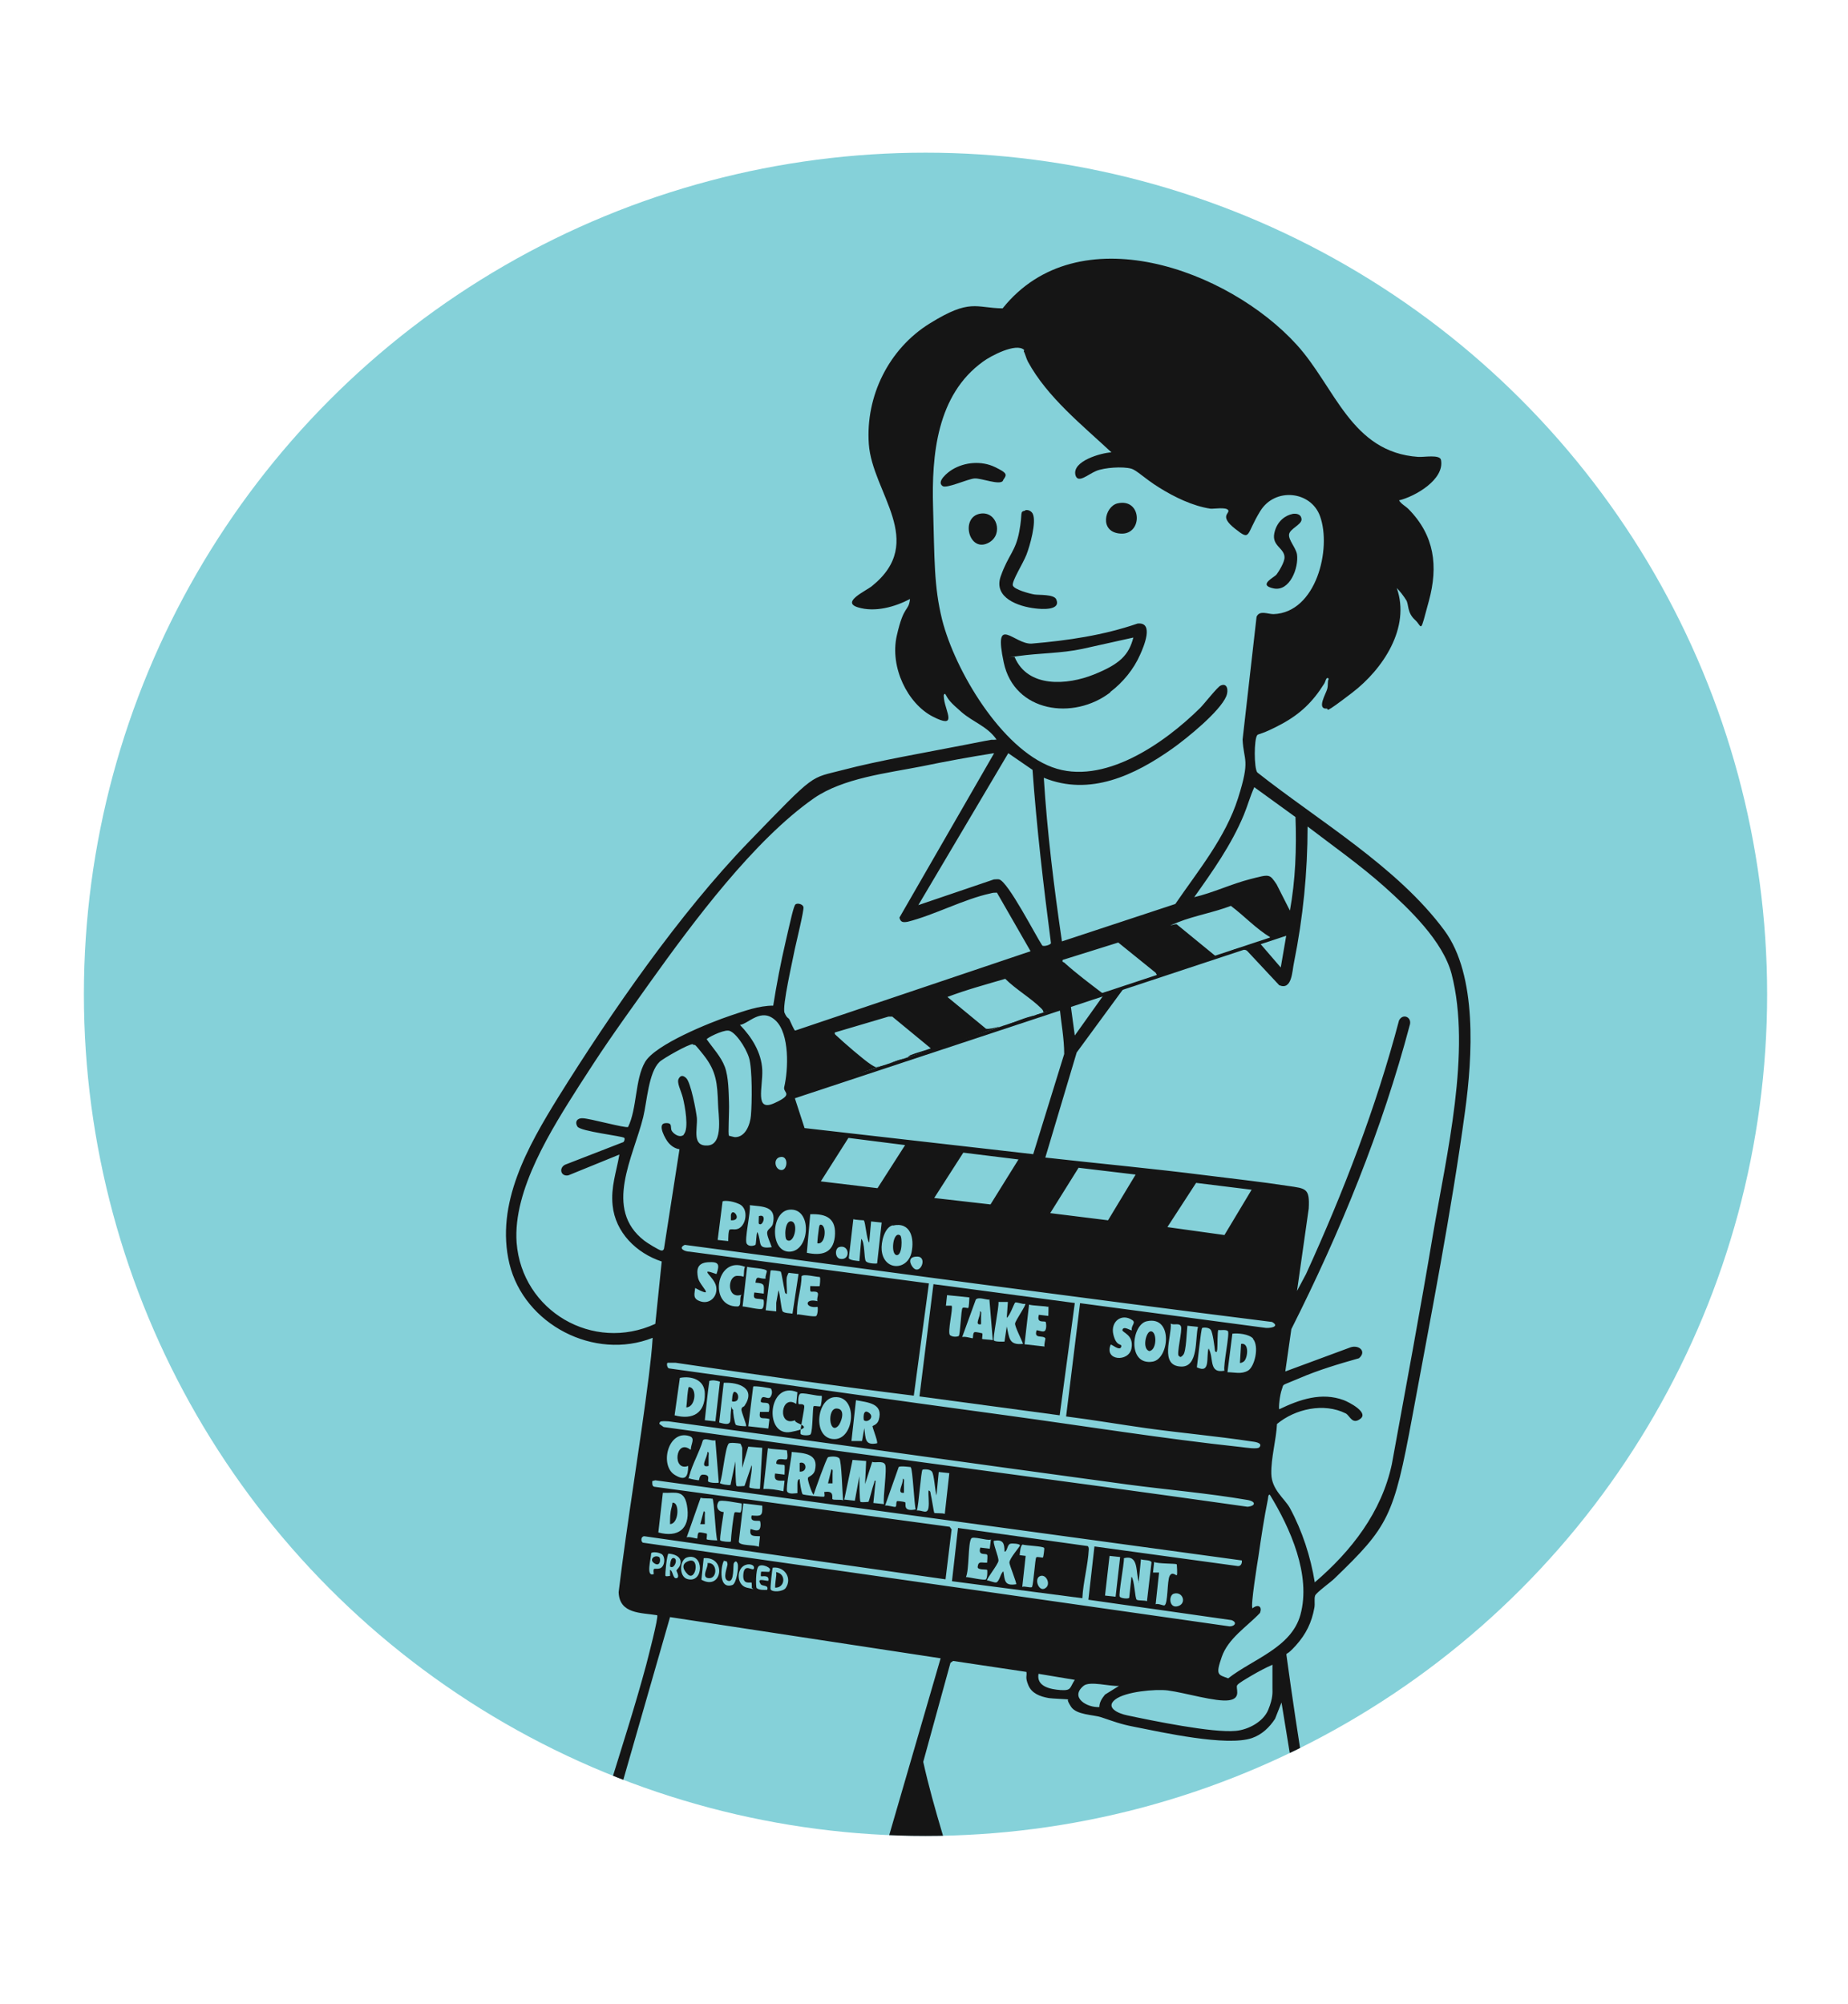 <svg xmlns="http://www.w3.org/2000/svg" xmlns:xlink="http://www.w3.org/1999/xlink" viewBox="0 0 489 530.2"><defs><style>      .st0 {        fill: none;      }      .st1 {        fill: #151515;      }      .st2 {        fill: #85d1d9;      }      .st3 {        clip-path: url(#clippath);      }    </style><clipPath id="clippath"><circle class="st0" cx="244.9" cy="263.1" r="222.7"></circle></clipPath></defs><g id="Layer_2"><circle class="st2" cx="244.9" cy="263.1" r="222.7"></circle></g><g id="Layer_4"><g class="st3"><g><path class="st1" d="M293.8,183.2c-9.7,7.5-25.4,5.3-28.2-7.9s2.8-4.7,7.4-5c9.5-.8,19-2.2,28-5.3,4.5-.5,1.6,6.2.7,8.2-1.7,3.9-4.6,7.4-7.9,9.9ZM299.9,168.7l-13.5,3c-5.6,1.2-11.4,1.1-17,1.9s-.6,0-.9.3c3.5,8.2,13.9,7.4,20.9,4.6s9.3-5.2,10.5-9.8Z"></path><g><g id="QLKybi"><g><path class="st1" d="M152.8,503.9c4.7-21.5,12.5-42.2,18.2-63.4.4-1.6,3.3-12.6,2.9-13.1-4.3-.7-10-.3-10.2-6.1,2.3-19.1,5.6-38.2,8-57.3.4-3.3.8-6.7,1-10-15.4,6.1-34-3.5-37.9-19.6-3.8-15.9,4.9-31.1,13-44.2,13.9-22.3,32.1-48.6,50.3-67.4s16-16.7,25.1-19.1,21.9-4.6,32.1-6.6,5.6-1.1,8.4-1.4c-2.4-3.5-6.2-4.6-9.3-7.3s-3.4-3.2-4.3-4.8c-.6,0-.3,1-.3,1.4.5,3.5,3.6,8-3,4.6s-11.4-13-9.5-21.4,3.1-6.2,3.5-9.7c-4,2.1-9.3,3.6-13.8,2.2s2.1-4.3,3.7-5.6c14.7-11.8.1-24.7-.8-37.6-.9-12.7,5.3-25.2,16.1-31.9s12.1-4.1,19.3-4c19.9-24.9,59.7-10.3,77.8,9.6,10.2,11.2,14.4,28.5,32.2,29.7,1.5.1,5.7-.7,6,.8,1,5.2-6.9,9.7-11.1,10.7.6,1,1.7,1.5,2.5,2.3,6.9,7,7.9,15.1,5.4,24.3s-1.6,6.9-3.7,5-1.6-4.1-2.3-5.2-1.6-2.3-2.5-3.2c3.7,10.5-3.7,21.5-11.8,27.7s-6.1,4.2-6.7,4.2c-2.8.2-.2-4,.1-5.2s0-1.9.4-2.7c-.7-.7-.8.7-1.2,1.3-3,4.8-6.3,8-11.3,10.7s-6.2,2.6-6.4,2.9c-.9,1-.9,8.8,0,9.9,16.2,12.8,37.1,25,49.5,41.8,8.8,11.9,7.4,33.6,5.5,47.6-3.6,26.6-9.1,54.6-14,81.1s-6.3,29-20.6,42.8c-.9.9-4.8,3.7-5.1,4.5s0,2.1-.2,3.2c-.7,3.9-2.2,7-4.9,10s-2.4,1.7-2.5,2.5c3,22,6.6,44,10.8,65.8h-3.4l-8.7-53.2-1.7,4.3c-1.5,2.3-3.5,4.2-6.1,5.1-6.7,2.3-23.7-1.5-31.3-3-3.6-.7-5.3-1.4-8.6-2.5-2.1-.7-6.6-.6-8-2.8s-.6-1.8-.7-1.9c-.2-.1-4.2-.2-5.3-.4-2.2-.4-4.4-1.2-5.3-3.4s-.3-2.3-.5-3.5l-19.4-2.9-.7.5-7.2,26.2c2.8,12.7,7.1,25,10.5,37.6h-24.8l18.9-65-71.6-10.9-21.8,75.9h-2.8ZM271,92.6c-2.1-2-8.9,1.6-10.9,3.1-12.2,8.8-13.6,24.7-13.2,38.5s.2,20.9,2.4,29.8c3.4,13.4,15.6,34,29.1,39s29.6-6.2,39.2-15.7c1-1,4.6-5.6,5.4-5.9,1.8-.8,2.1,1.3,1.5,2.8-1.7,4.1-10.5,11.2-14.3,13.9-9.9,7-21.8,12.7-34,7.7.9,14.5,2.7,29,4.8,43.3l30-9.9c6.1-8.9,13.3-17.6,16.6-28s1.5-9.7,1.2-15.5l3.7-32.5c.8-1.8,2.9-.7,4.5-.7,11.3-.4,15.4-17.3,12.3-25.9-2.4-6.7-11.9-7.7-15.8-1.4s-2.4,8.1-6.7,4.7-1.3-4-1.8-4.9-4-.3-4.7-.4c-4.7-.7-9.6-3.1-13.6-5.6s-5.9-4.6-7.4-5c-2.2-.6-7-.3-9.2.6s-4.8,3.4-5.5,1.2c-1.1-3.8,6.9-6,9.5-6.1-7.7-7.2-17-14.6-22.1-24-.4-.7-.8-2.3-1.1-2.7ZM263,199.3c-6.4,1-12.9,2.2-19.2,3.5-9.2,1.8-20.7,3.1-28.4,8.4-15.9,11.1-32,32.8-43.3,48.6s-12.8,18.1-18.8,27.4c-7.3,11.5-17.6,27.6-16.6,41.6,1.4,18.1,20.2,29.1,36.7,21.5l1.7-16.5c-6.7-2.2-12.3-7.7-13-14.9-.5-4.8,1-8.8,1.8-13.4l-13.5,5.5c-2,.4-2.6-1.9-.9-2.8l15.2-5.9c.5,0,.7-1,.5-1.2-.4-.5-11.6-1.7-12.4-3s0-2.3,1.4-2.2c1.7,0,11.4,2.7,12,2.3,2.4-4.9,1.8-12.6,4.5-17.2s17-10.4,22.7-12.3c3.6-1.2,7.4-2.6,11.2-2.6.9-5.7,2-11.4,3.3-17s2.1-9.4,2.6-9.8,1.9-.1,2.1.7-1.9,9.3-2.3,11.2c-.5,2.7-3.4,15.2-2.7,16.8s1,1.2,1.3,1.8,1.2,2.8,1.5,2.9l62.3-21-8.9-15.5c-.6,0-1.1,0-1.7.2-7,1.5-14.8,5.7-21.9,7.5-1.2.2-1.9.2-2.2-1.1l25-43.4ZM273.2,203.7l-6.4-4.4-23.8,40.2,20-6.8c.5,0,1-.1,1.4,0,2.4.7,9.6,14.8,11.4,17.5.4.3,2-.1,2.3-.6-2-15.3-3.8-30.7-4.9-46.1ZM341.3,241.1c1.5-8.2,1.8-16.5,1.5-24.9l-10.9-7.9c-1.1,2.4-1.8,5-2.8,7.4-3.3,7.9-8.2,14.8-13.1,21.7,5.1-1.2,9.8-3.5,14.9-4.8s5-1.4,6.9,1.4l3.6,7.1ZM328.3,251c1.6-.6,3.4-1,5-1.5l5.6,6.5,1.5-8.7-7.1,2.2c.4-.1,3-1.2,2.8-1.5-3.8-2.3-6.8-5.6-10.4-8.3-4.4,1.7-9.6,2.6-13.9,4.3s-.7.3-.4.6l9.9,8.1c.3.3.7.3,1.1.3-5.4,1.8-10.7,3.6-16.1,5.3l-.5-.9-9.9-8-14.7,4.6c-.2.7.2.5.4.7,3.2,2.9,6.7,5.5,10.1,8.1,2.4-.7,4.8-1.3,7.2-2-.5.2-1,.6-1.6.8l-12.4,16.9-8.3,27.8c14.2,1.6,28.4,2.9,42.5,4.7,7.1.9,14.6,1.7,21.7,2.8,4.8.7,5.8.6,5.5,6l-3.1,21.8,2.4-4.5c9.9-21.7,18.5-44,24.6-67.1,1-1.9,3.3-.9,2.9,1-7.4,28-18.4,54.9-31.4,80.7l-1.6,11.2,17.3-6.4c2.2-.7,4.3,1.1,2.2,2.9-5.3,1.5-10.7,3.1-15.8,5.3s-4,1.3-4.6,2.9-.9,5-.7,5.3c5.4-2.6,11.2-4.6,17.1-2.4,1.3.5,6.6,3.2,4.4,4.9s-2.8-.8-3.9-1.4c-5.8-2.9-13.4-1.2-18.2,2.8-.2,4.2-1.6,9-1.5,13.2s3.5,6.5,4.9,9c3.3,6.1,5.5,12.9,6.6,19.7,9.7-8.3,17.7-18.6,20.4-31.3,3.7-20.3,7.5-40.6,10.9-60.9,3.5-20.7,10.2-48.3,4.9-68.8-2.3-8.7-11.2-17.2-17.8-23.1-6.4-5.7-13.5-10.7-20.3-15.9,0,12.1-1.2,24.1-3.6,36-.5,2.3-.5,7.4-3.9,6l-8.5-9.1c-.5-.4-1.1-.3-1.7-.3ZM264.2,271.8c-8,2.9-16,5.6-24.1,8,.1,0,.4-.4.8-.6,1.7-.7,3.6-1.1,5.4-1.8l-10.2-8.4h-1c0,0-14.2,4.2-14.2,4.2-.1.5.2.6.5.9,1.8,1.7,7.2,6.4,9.1,7.6s1.2.5,2.2.5c-7.5,2.7-15,5.4-22.6,7.7l2.8,8.6,60.5,6.9,8.2-26.5c0-4.1-.8-8.2-1.2-12.2-1.4.5-2.9.8-4.3,1.2,0-.5-.3-.8-.6-1.1-2.7-2.7-6.7-5-9.5-7.8-5.1,1.5-10.3,2.9-15.3,4.8l10.2,8.4c.7.2,2.5-.3,3.4-.5ZM292.1,263.1c-.4-.3-7.8,2.3-8.8,2.8l1.1,8.1,7.7-10.8ZM195.8,271.2c3.1,3.2,5.7,7.3,5.9,11.9s-2.1,11.2,3.2,8.8,2.3-2.7,2.6-4.2c1.1-4.6,1.5-14.2-2.3-17.7s-7.1.9-9.4,1.2ZM192.8,300.5c0,0,1.5.4,1.7.4,2.8,0,4-3.4,4.2-5.7.3-3.3.4-12.4-.5-15.3s-3.8-7.1-5.5-7.2-5.7,2-5.7,2.3c1.6,2.3,3.8,4.6,4.8,7.3s1,6.7,1.1,9.4-.3,8.5,0,8.8ZM180.9,300.2c1.5-1.5.3-7.7-.2-9.7s-1.7-4-1.1-5.1,1.4-.7,2-.1c1.2,1.2,2.6,8.6,2.8,10.5.2,3-1.4,7.6,2.9,7.3s2.7-8.5,2.7-11c-.2-5.4-.4-8.6-3.8-12.9s-1.9-2-2.9-2.9c-1-.1-7.9,3.8-8.8,4.7-2.9,2.8-3.3,10.5-4.3,14.6-2.6,10.6-10.6,24.3.3,32.7.6.5,4,2.6,4.5,2.6s.5-.1.7-.5l4.1-26.3c-1.2-.2-2.1-.8-2.9-1.7s-3.1-5-.9-5.2,1.2,1.2,1.8,2.1,2.2,1.9,3.2.9ZM239.5,303l-15-1.9-7.3,11.5,15,1.8,7.3-11.4ZM269.5,306.8l-14.6-1.8-7.7,12,14.9,1.7,7.4-11.9ZM206.3,306.2c-1.8.5-1.2,3.4.5,3.4s1.9-4.1-.5-3.4ZM300.5,310.8l-15.1-1.8-7.5,12,15.3,1.9,7.3-12.1ZM331.1,314.8l-14.6-1.8-7.6,11.7,15.1,2.1,7.2-12ZM193.1,325.4c.6-.4,1.9.5,3.2-1s1.5-4.8-.7-5.8-4.2-.9-4.4-.7l-1.3,10.2,2.8.3c0-.6,0-2.8.4-3.1ZM204.2,330c-.3-1-1.3-3-1.2-3.9s1.2-1.2,1.5-2.2c1.1-4.8-2.6-4.6-6.1-5,.3,1.8-1.5,9.2-.8,10.2s2.2.4,2.3.3c.2-.2.2-2.9.5-3.4,1.3,2.8-.3,4.6,3.9,4ZM208.8,320.1c-4.9.6-5.1,11.3.2,11.1,5.4-.2,6-11.8-.2-11.1ZM213.5,331.5c3.8.8,6.9.2,7.4-4.2.5-4.8-2.1-6.2-6.5-6l-.9,10.2ZM228.6,322.9c-.1,0-2.3-.1-2.8-.3l-1.2,10.3c.2.6,2.1.7,2.8.8l.5-5.9c1,1,.7,5.2,1.2,5.9s2.9.7,3,.6l1.2-10.8-2.8-.3-.5,5.6c-.7-.8-1-5.5-1.4-5.8ZM236.3,324.2c-2.3.5-3.2,4.6-3,6.6.5,5.5,6.8,5.5,7.9.6.8-3.7-.2-8.2-5-7.1ZM285.6,344.8l48.8,6.5c1.4.3,4.5-.2,2.2-1.5-51.8-6.5-103.6-13.5-155.4-20.4-1.9.9,0,1.8,1.3,1.8l63.3,8.4-4,29.7c-21-2.6-42-5.6-63-8.7h-2.1c-.4,0-.2,1.5.4,1.5,29.7,4.1,59.4,8.4,89.1,12.4,20.5,2.8,41.7,6.2,62.2,8.4,1,.1,4.5.7,4.9,0,.9-1.2-1.5-1.4-2.2-1.5-9.2-1.4-18.5-2.2-27.8-3.5-7.1-1-14.1-2.2-21.2-3.1l3.7-30ZM222,330c-1.1.4-1.1,2.8.3,3.1,2.9.5,2.5-4-.3-3.1ZM241.7,335.5c1.9,1.9,3.8-3,1-3s-1.8,2.2-1,3ZM189.6,337.1c.9-2.6.6-3.3-2.3-3.1s-3,2.1-2.6,4.1,4.1,5,.6,3.4-.4-1.2-1.3-1c-.2,1.9-.9,3.2,1.5,3.9s4.5-1.4,4-4-5-5.1,0-3.3ZM197.1,335.2c-7.6-3.1-9.8,10.6-2,10.5,1.3,0,.4-2.3,1.1-3.1-3.9,1.3-3.8-5-1.1-5s1.3.9,1.6.3,0-2,.5-2.8ZM202.6,338.3c-.2-.6.4-1.7.3-2-.2-.7-4.3-.8-5.2-1.1l-1.2,10.5c.9,0,4.7,1,5.2.6s.5-2.2.3-2.4c-1.7-.5-2.9.3-2.4-1.9l2.5.3c.1-2.4.3-2.7-2.2-2.9.3-2.3,1-.8,2.8-1.1ZM208.2,337.9c-.2,1.4.1,3.1,0,4.5-.6-.1-.5-.7-.6-1.1-.2-.7-.8-4.6-1-4.8s-2.6-.5-2.7-.3l-1.3,10.5,2.8.3v-2.3s.6-3.3.6-3.3c.4.9.7,5.1,1.1,5.6s2.1.5,2.6.6l1.6-10.5-2.6-.3c-.1,0-.5,1-.5,1.1ZM216.9,340.2c0,0,.3-2.1,0-2.3-1,0-4.3-.9-4.8-.2,0,3-1.2,6.4-1.2,9.3s-.2.5.2.8c.9,0,4.5.8,4.9.4s.5-2.3.3-2.4c-3.4.5-3.5-2.4,0-1.5-.3-1,.8-2.3-.5-2.5s-1.5.6-1.4-1.5c.5,0,2.4.1,2.5,0ZM299.5,352c-.3-1.2,1.2-2,.1-2.7-2.8-1.9-5.8.4-5,3.8s2.3,2.3,2.1,3.2c-.3,1.4-2.6-.7-2.8-.5-1.8,4.3,4.8,4.7,5.5,1s-2.6-4.2-2.4-4.9c.3-1.2,2.3.3,2.5.1ZM303.5,349.6c-4.1.8-5.3,11.8,1.5,10.7,4.4-.7,5.5-12.2-1.5-10.7ZM311.9,358.8c-.6-.6,1-6.7.6-7.8s-2-.2-2.7-.8c.3,3.4-3.1,11.2,2.7,11.4,4.7.2,3.7-7.5,4.5-10.5l-2.8-.3c-.2,1.5-.3,6.8-1.1,7.7s-.9.5-1.1.3ZM321.5,357.5c-.1-1.1-.6-4.9-1.1-5.6s-2-.7-2.3-.5-1.2,9.1-1.4,10.4c3.7,1.8,2.4-2.7,3.1-5,1.5,2.5-.1,6.7,4.2,5.9-.4-1.4,1.5-10,.9-10.5s-2.1-.1-2.5-.3c-.3.3-.2,4.3-.3,5.1s-.2,1-.6.5ZM331.6,354.2c-1.1-1.2-4-1.5-5.5-1.3l-1.3,10.2c1.9,0,3.6.6,5.4-.4s3.1-6.5,1.3-8.5ZM178.5,374.5c4.8,1.3,8.1-.6,8-5.7,0-3.7-3.5-4.8-6.6-4.2l-1.4,9.9ZM190.5,365.6c-.9-.3-1.9-.5-2.8-.2-.5,3.4-.8,6.9-1.2,10.4l2.8.3,1.2-10.5ZM197,372c3.1-4.6-1.4-6.3-5.5-6.1l-1.2,10.5c3.7,1.1,2.8-.3,3.1-2.9s0-.5.6-.5c-.1.6.4,3.7.7,4s2.2.4,2.7.4c.3-.3-1.3-3.8-1.2-4.5s.6-.6.8-.9ZM204.2,367.5c-.2-.2-4.6-.9-4.9-.6l-1.3,10.5,5.3.6.3-2.5c-1.7-.6-2.9.5-2.5-1.9h2.3c.2-.3.3-1.8,0-2.1-.4-.6-2.2,0-2.1-.8.3-2.2,1.9,0,2.6-1.1s.2-2,.1-2.2ZM211,368.4c-7.8-3.3-9,11.9-1.7,10.5s.6-2.1,1.1-3.1c-4.8,1.9-3.8-7.1.3-4.3l.3-3.1ZM217.5,369.3c-1.1.3-5.4-1.1-5.9-.4s-.4,2.4-.3,2.6,1.3-.2,1.5.5-1.4,7.1-.9,7.5,2.4.4,2.6,0c.6-.9.5-7.2.8-7.4s1.6.2,1.8,0,.5-2.6.3-2.8ZM220.8,369.7c-4.8.4-5.9,11.1,0,11.1,5.4,0,6.3-11.6,0-11.1ZM230.8,377.4c.2-.2,1.3-.4,1.7-1.6,1.4-4.5-2.9-4.7-6-5.3l-1.2,10.8h2.8s.6-3.4.6-3.4c.4,2.6,0,4.7,3.4,4,.2-.7-1.4-4.4-1.2-4.6ZM175,376.1c-.3,0-.6.4-.5.7l1.1.8c51.5,7.2,103,13.8,154.5,21.1,2.2-.2,2.3-1.4,0-1.8-10.5-1.8-21.3-2.7-31.8-4.1-40.5-5.5-80.9-11.2-121.4-16.7-.6,0-1.3-.1-1.8,0ZM182.8,383.5c0-1.4,1.3-3-.4-3.5-5.6-1.8-8,7.8-3.8,10.3,2.8,1.7,3.5.4,3.5-2.4-4.3,1.6-3.4-7.4.6-4.3ZM189.3,381.1c-1,.3-2.6-.7-3.3,0-.9,3.1-2.8,6.3-3.6,9.4s-.4.5,0,.7,2.4.5,2.5.5c.2-.1.1-1.5,1.1-1.5,2.2,0,1.1,1.4,1.4,1.8s2.6.5,2.8.3l-.9-11.1ZM196.4,388.2v-5.1c0,0-.4-1.1-.5-1.1-.5-.1-2.8-.4-3.1,0-1,1.4-1.5,8.4-2.3,10.4,0,.3,2.5.7,2.8.5l1.3-6.2c0,.8,0,6.3.3,6.5s1.8,0,2.1,0l1.9-5.5c.3.9-.8,5.7-.6,5.9s2.6.5,2.8.3l.6-10.8-3.7-.3-1.6,5.6ZM208.2,383.8c-.2-.2-4.3-.3-5-.6l-1.2,10.8c1.8-.1,3.5.2,5.3.6l.3-2.8c-1.7,0-2.9.2-2.5-1.9l2.5.3c0-.5.1-2.3,0-2.5s-2.2-.1-2.2-.5c0-1.9,2.4-.7,2.8-1.1s0-2.4,0-2.5ZM213.8,391c.2-.3,1.4-.6,1.8-1.8,1.2-4.6-2.8-4.7-6.1-5,0,1.6-1.7,9.7-1.2,10.5s2.2.4,2.7.4c0-.8,0-1.5,0-2.3s.1-1.4.6-1.4c0,.7.5,3.8.8,4s5.5.8,5.7.6,0-.9,0-1.2c2.9-.5,1.9,1.6,2.2,1.9s2.3,0,2.8.3c-.2-1.6-.4-10.4-1-11.1s-2.6-.5-3-.3-3.4,8.6-3.8,9.9c-.5-.3-1.7-4.1-1.5-4.3ZM229.3,386.6l-3.7-.3-2.2,10.5,2.8.3,1.2-6.5c0,.8,0,6.6.3,6.8s2.1,0,2.1,0c.2-.2,1.1-4,1.4-4.7s0-.9.5-.9l-.6,5.9,2.8.3c-.3-1.8.9-9.4.3-10.5s-2.7-.3-3.4-.7l-1.9,5.9.3-6.2ZM241,388.2c-.1,0-2.9-.4-3.2,0l-3.6,10.2c.6-.2,2.5.5,2.8.3s0-1.5.5-1.5,1.9.2,2,.3c.4.4-.8,2.6,2.8,1.9-.4-1.4-.8-10.8-1.3-11.1ZM245.7,398.9c.2-1.4-.1-3.1,0-4.5.6.1.5.7.6,1.1.2.7.8,4.6.9,4.8s2.3,0,2.8.3l1.2-10.8-2.8-.3-.6,6.2c-.4-1.3-.6-5.5-1.2-6.3s-2.4-.6-2.5-.5c-.4.4-1,9.5-1.5,10.8,1.4-.2,2.8,1.2,3.1-.8ZM328.6,412.9l-155.2-21.2-.8.2c0,.6-.1,1.3.5,1.5l78.2,10.6.5.7-1.6,13.2-79.7-11.4c-.9,0-1,1.3-.4,1.7l154.9,22.1c1.4.3,2.7-.9.9-1.6l-37.9-5.4,1.6-14.1,38,5.2c.8,0,1.1-.8,1-1.5ZM174.2,405.5c5.2,1.4,8.3-.9,7.7-6.3s-3.2-4-6.5-4.2l-1.2,10.5ZM331.4,425.6c1.4-1.2,2.7-.6,2,1.2-3.4,3.6-8.4,6.7-10.1,11.6s-1,4.7,1.7,5.7c6.5-5.1,16.7-8.1,19.1-16.8,2.9-10.5-2.7-23-8.1-31.8-.5,0-.4.8-.5,1.2-1,4.9-1.8,10.2-2.5,15.1-.3,1.8-2.1,13-1.6,13.7ZM188.4,396.6c-.3-.2-2.4,0-3-.3l-3.7,10.5c.6-.3,2.7.4,2.8.3s0-1.5.5-1.6,1.9.3,2,.3c.2.2-.1,1.3,0,1.5s2.3.3,2.8.3c-.5-1.4-.8-10.8-1.3-11.1ZM196.1,397.8c-1-.1-5.4-1.1-5.9-.5-.9,1.3-.3,2.7,1.3,2.8-.1,1-1.2,7.2-.9,7.5s2.6.5,2.8.3c0-1,.7-7.5,1-7.7s1.2.1,1.5,0,.5-2.2.3-2.4ZM201.7,398.4l-5-.6-1.2,10.1c0,1.2,4.2.8,5.3,1.4l.3-2.8c-1.6-.1-2.9.2-2.5-1.9.1-.1,1.5.7,2.2.2s.4-2.3.3-2.3c-.3-.3-2.8.5-2.2-1.5,2.5.2,2.9.2,2.8-2.5ZM175,411.2c-.5-.4-2.4-.7-2.7-.2,0,1.4-1.5,6.4.7,5.5-.3-2.1.3-1.1,1.6-1.5s1.6-2.9.5-3.8ZM177.3,415.4c.8.2.7,2.4,1.7,2.2s0-1.8,0-2c0-.3,1.2-1,1.1-2.4s-1.7-2-3.2-2.1c-.4,0-1,5.7-.8,5.9s.9,0,1.2,0v-1.5ZM296.4,412l-2.8-.3-1.2,10.5,2.8.3,1.2-10.5ZM181.8,412.1c-2,.6-2.2,5,0,5.7,4.5,1.4,4.6-7.1,0-5.7ZM186.2,412.3l-.6,5.7c5.5,3.1,6.8-6.2.6-5.7ZM301.4,418.8c-1-2.7.1-7.5-4-6.5.1,1.4-1.5,9.7-1.1,10.2s2.3.6,2.5.3l.6-5.6c.8.8.9,5.8,1.4,6.1s2.2.1,2.7.4l1.2-10.3c-.2-.7-2.1-.5-2.8-.8l-.6,6.2ZM191.7,412.9c-.7.1-2.1,7.9,2.1,6.5,1.1-.4,1.7-4.7,1.4-5.6s-.7-.7-1-.2.2,5.2-1.5,4.7-.1-3.8-.2-4.5-.3-.8-.8-.7ZM311.3,413.9c-.2-.2-5.1-.1-5.9-.6l-.3,2.8h1.6s-.9,8.4-.9,8.4c.6-.3,2,.4,2.3.3,1-.3.7-6.5,1.4-7.8s1.7,0,1.9-.2,0-2.7,0-2.8ZM198.9,418.8c-.3-.3-2.5.8-2.2-2.3s2.6-.5,2.8-1.5-1.2-1.2-1.9-1c-2.8.6-2.9,5.4,0,6.1s1.2.1,1.3,0,0-1.2,0-1.2ZM203.6,415.7c.9-.8-2.1-2.1-2.9-1.2s-.7,5.5-.5,5.7c.7.6,1.9.5,2.8.5.5-1.4-1.3-.9-1.7-1.5-1.2-1.8,1-.9,2-.9.4-1.7-1.7-1.1-1.9-1.2s0-1.2,0-1.2c.1-.1,2,.1,2.2,0ZM204.5,414.8c-.2.2-.7,5.4-.6,5.7.3.9,3.3.7,4-.3,1.8-2.6-.3-5.7-3.3-5.4ZM310.6,421.7c-1.4.4-1.3,4,1.1,3.3s1.3-4-1.1-3.3ZM336.7,440.5c-1.8.8-3.7,1.8-5.4,2.8s-3.6,2.1-3.9,2.6c-.6.6,1.3,3.5-2.2,4s-11.6-2-16.2-2.6c-3.3-.4-11.2.3-13.9,2.4s.7,3.7,3.2,4.2c6.6,1.4,22.6,4.7,28.7,4.1,3.3-.3,7.3-2.4,8.6-5.6s1.1-4.6,1.1-5.7v-6.3ZM284.4,444.5l-9.6-1.6c-.6,3.4,3.2,4.1,5.8,4.3,3,.2,2.4-.6,3.8-2.7ZM296.1,446.1c-2.3.2-7.8-1.4-9.4,0-3.7,3.1,1,5.8,4.2,5.6,0-1.3.7-2.3,1.5-3.3l3.7-2.3Z"></path><path class="st1" d="M304.8,258.8c-.3.1-.7.2-.9.3.3,0,.6-.2.9-.3Z"></path><path class="st1" d="M235.5,281.4c-.3.1-.7.2-.9.3.2,0,.6-.2.9-.3Z"></path><path class="st1" d="M239.2,280.1c-1.5.6-2.1.8-3.7,1.2,1.4-.5,2.1-.8,3.7-1.2Z"></path><path class="st1" d="M240.1,279.8c-.3,0-.5.2-.9.3.4-.2.7-.2.9-.3Z"></path><path class="st1" d="M265.2,271.5c-.2,0-.5.2-.9.3.3-.1.6-.2.9-.3Z"></path><path class="st1" d="M266.4,271.2c-.6.2-.8.2-1.2.3.5-.2.9-.2,1.2-.3Z"></path><path class="st1" d="M273.8,268.7c-2.7,1.1-4.6,1.7-7.4,2.5,2.6-.9,4.6-1.9,7.4-2.5Z"></path><path class="st1" d="M276,268.1c-.2.8-1.7.5-2.2.6,1-.4,1.3-.4,2.2-.6Z"></path><path class="st1" d="M302.9,259.4c-1.5.5-2.5.8-4,1.2,1.6-.8,2.6-.8,4-1.2Z"></path><path class="st1" d="M303.9,259.1c-.3.1-.6.2-.9.3.3,0,.6-.2.9-.3Z"></path><path class="st1" d="M234.5,281.7c-.5.1-.9.6-1.9.6.6-.2,1.4-.4,1.9-.6Z"></path><path class="st1" d="M306.3,258.2c-.1.6-1.1.5-1.5.6.3-.1.9-.4,1.5-.6Z"></path><path class="st1" d="M323.7,252.6c-.5.2-.9.2-1.2.3,0,0,1.1-.3,1.2-.3Z"></path><path class="st1" d="M328.3,251c-1.5.5-3.1,1-4.6,1.5,1.5-.5,2.6-1.5,4.6-1.5Z"></path><path class="st1" d="M271.3,135c.8-.2,1.7.3,2,1,1,2.2-.8,8.5-1.7,10.8s-3.9,7-3.6,8.1,4.5,2.2,5.7,2.4,5.2-.1,5.8,1.3c1.3,3-3.9,2.6-5.5,2.4-4.5-.5-11.2-2.8-9.2-8.5s3.9-6.5,4.9-11.8,0-5.2,1.6-5.6Z"></path><path class="st1" d="M341.9,136c1.1-.2,2.4,0,2.5,1.4s-3.1,2.5-3.3,4,1.8,3.5,2.1,5.3c.5,3.5-1.9,9.9-6.2,9s.2-2.9.8-3.7,2.1-3.2,2.1-4.5c0-2.5-3.4-3-2.7-6.4s3.2-4.8,4.8-5.1Z"></path><path class="st1" d="M265.4,127.2c-.8,1.3-5.7-.7-7.5-.6s-7.5,2.8-8.5,2c-1.7-1.2,1.5-3.7,2.5-4.3,3.4-2.1,7.9-2.4,11.4-.7s3.1,2,2.1,3.5Z"></path><path class="st1" d="M295.7,133.2c6.5-1.5,6.8,8.3.9,8s-4.3-7.2-.9-8Z"></path><path class="st1" d="M259.5,135.9c4.3-.6,6,5.4,2.3,7.6-5.4,3.2-7.9-6.8-2.3-7.6Z"></path><path class="st1" d="M284.4,344.8l-4,29.7-37.1-5,3.7-29.7,37.5,5ZM256.5,343.3l-5.9-.6-.3,2.8c.3,0,1.5,0,1.5,0,.5.5-1.2,7.2-.4,7.8s2,.4,2.3.2c.4-.3.6-7.1,1-7.4s1.3.1,1.5,0,.3-2.3.3-2.8ZM261.7,343.9c-.9,0-2.9-.8-3.5,0l-3.6,9.9c.6-.3,2.7.4,2.8.3s0-1.5.5-1.6,1.9.3,2,.3c.2.2-.1,1.4,0,1.5s2.3.2,2.8.3l-.9-10.8ZM266.7,344.5h-2.5c.2,1.3-1.6,9.8-1.2,10.2s2.4.3,2.8.3l.6-4c.7,3,.5,5,4.3,4.6-.3-1-2.2-4.6-2.1-5.4s3-4.9,2.7-5.2c-.7.2-2.4-.6-2.7-.3s-1.4,3.5-2.2,4l.3-4.3ZM277.2,345.8c-.2-.2-4.2-.3-4.9-.6l-1.2,10.5,5.3.6c-.2-.5.3-2,.2-2.2-.7-.9-3.1.3-2.3-2.1.7,0,1.9.7,2.3,0s.2-2.1.1-2.2c-.4-.4-2.5.5-1.8-1.9l2.5.3c0-.5.1-2.4,0-2.5Z"></path><path class="st1" d="M253.4,404.3l34.4,4.8c.3.2.3.6.3.9-.2,4.1-1.5,8.7-1.7,12.9l-34.5-4.5,1.6-14.1ZM262.1,407.4c-.9.3-4.7-1-5.1-.3-.9,1.4-.5,8.2-1.4,10.2.8,0,4.9,1,5.3.6s.4-2.4.3-2.5c-.2-.2-2.6.1-2.5-.8.2-1.7,1.1-1,2.5-1.1,0-.5.2-1.9,0-2.1-.4-.5-2.5.4-1.8-1.9l2.5.3.3-2.5ZM265.8,410.5c0-2.2-.4-3.2-2.8-2.8-.4.4,1.3,4.3,1.2,5.3s-3.3,4.9-3,5.2c.6,0,2,.7,2.5.5.8-.4,1.1-2.5,1.8-2.9.4,2.5.3,3.9,3.4,3.4.2-.2-1.8-5.1-1.8-5.7,0-1.2,2.8-4.2,2.8-4.6s-2.1-.6-2.6-.4c-.8.3-.7,1.8-1.4,2.1ZM276.3,409.6c-.3-.5-4.8-.6-5.7-.9-.6.2-.7,2.1-.8,2.8l1.6.2-.9,8.2c.6-.3,2.4.4,2.6,0,.4-1,.8-7.5,1.1-7.8s1.7.2,1.8,0,.4-2.3.3-2.4ZM276.9,420c1.1-1.1-.2-3.7-1.8-2.9s0,4.7,1.8,2.9Z"></path><path class="st1" d="M211.6,389.4v-2.3c1.9-.6,2.2,2.5,0,2.3Z"></path><path class="st1" d="M220.3,392.5h-1.2s.9-3.7.9-3.7c.5,0,.3.7.3,1.1,0,.9,0,1.8,0,2.6Z"></path><path class="st1" d="M221.8,377.3c-2.4,2.5-3-4.7-.4-4.6s1.1,3.9.4,4.6Z"></path><path class="st1" d="M304.4,352.3c1.8-.3,1.8,5-.3,5.2-1.9-.6-.9-5,.3-5.2Z"></path><path class="st1" d="M238.2,326.9c.6.4.6,5.5-1,5.2s-.9-6.5,1-5.2Z"></path><path class="st1" d="M208.2,328.1c-.7-.4-.6-5.4,1.3-4.9s.6,6.2-1.3,4.9Z"></path><path class="st1" d="M193.7,370.8c0,0,0-2.8.8-2.5s1,1.3.7,2-1.4.6-1.5.5Z"></path><path class="st1" d="M177.3,403.3c0-1.5,0-3,.4-4.4s0-1.4.7-1.2c1.4.6,1.1,5.5-1.1,5.6Z"></path><path class="st1" d="M228.6,375.8c-.1-.1-.4-3.2,1.3-2s-.4,2.8-1.3,2Z"></path><path class="st1" d="M200.8,323.8c-.1-.1,0-1.6,0-2,2.3-.8,1,3,0,2Z"></path><path class="st1" d="M181.6,372.4c.2-1.3.2-2.8.4-4.1s.1-1.4.7-1.2c1.8.7,1.2,5.3-1.1,5.3Z"></path><path class="st1" d="M216.3,329c-.1-.1.3-3.6.4-4.1s.1-1,.7-.8c1.4.6,1,5.3-1.1,4.9Z"></path><path class="st1" d="M329.2,360.2c-.2.2-1,.6-1.1.4l.3-5c2.2-.4,1.8,3.6.8,4.6Z"></path><path class="st1" d="M239.2,395c-2.1.3-.1-2.4-.3-3.7.5,0,.3.7.3,1.1,0,.9,0,1.8,0,2.6Z"></path><path class="st1" d="M187.5,387.9c-2.5.6-.3-2.2-.3-3.7.5,0,.3.7.3,1.1,0,.9,0,1.8,0,2.6Z"></path><path class="st1" d="M186.5,403.3h-1.2s.9-3.4.9-3.4c.5,0,.3.7.3,1.1,0,.8,0,1.6,0,2.3Z"></path><path class="st1" d="M193.4,322.9c0-.4,0-1,0-1.4.4-2.3,3.3,1.6,0,1.4Z"></path><path class="st1" d="M187.2,413.6c2.7-.3,2.7,4.1.4,4s0-3.1-.4-4Z"></path><path class="st1" d="M205.1,420.1c0-1.1.2-2.2.3-3.2s-.3-1,.4-.8c2.3.7,1.8,4.2-.8,4Z"></path><path class="st1" d="M182.4,413c2.9-.8,1.6,5.7-.5,3.5s-.6-3.2.5-3.5Z"></path><path class="st1" d="M177.3,414.5c0,0,0-2.6,1.1-2.2s-.1,3.1-1.1,2.2Z"></path><path class="st1" d="M174.4,412c.5.3.4,2.7-1.2,1.7s0-2.4,1.2-1.7Z"></path><path class="st1" d="M259.6,350.4c-2,.4,0-2.1-.3-3.4.5,0,.3.7.3,1.1,0,.8,0,1.6,0,2.3Z"></path></g></g><rect class="st1" x="206.5" y="267.8" width="138.9" height=".9" transform="translate(-70.3 100.4) rotate(-18.3)"></rect></g></g></g></g></svg>